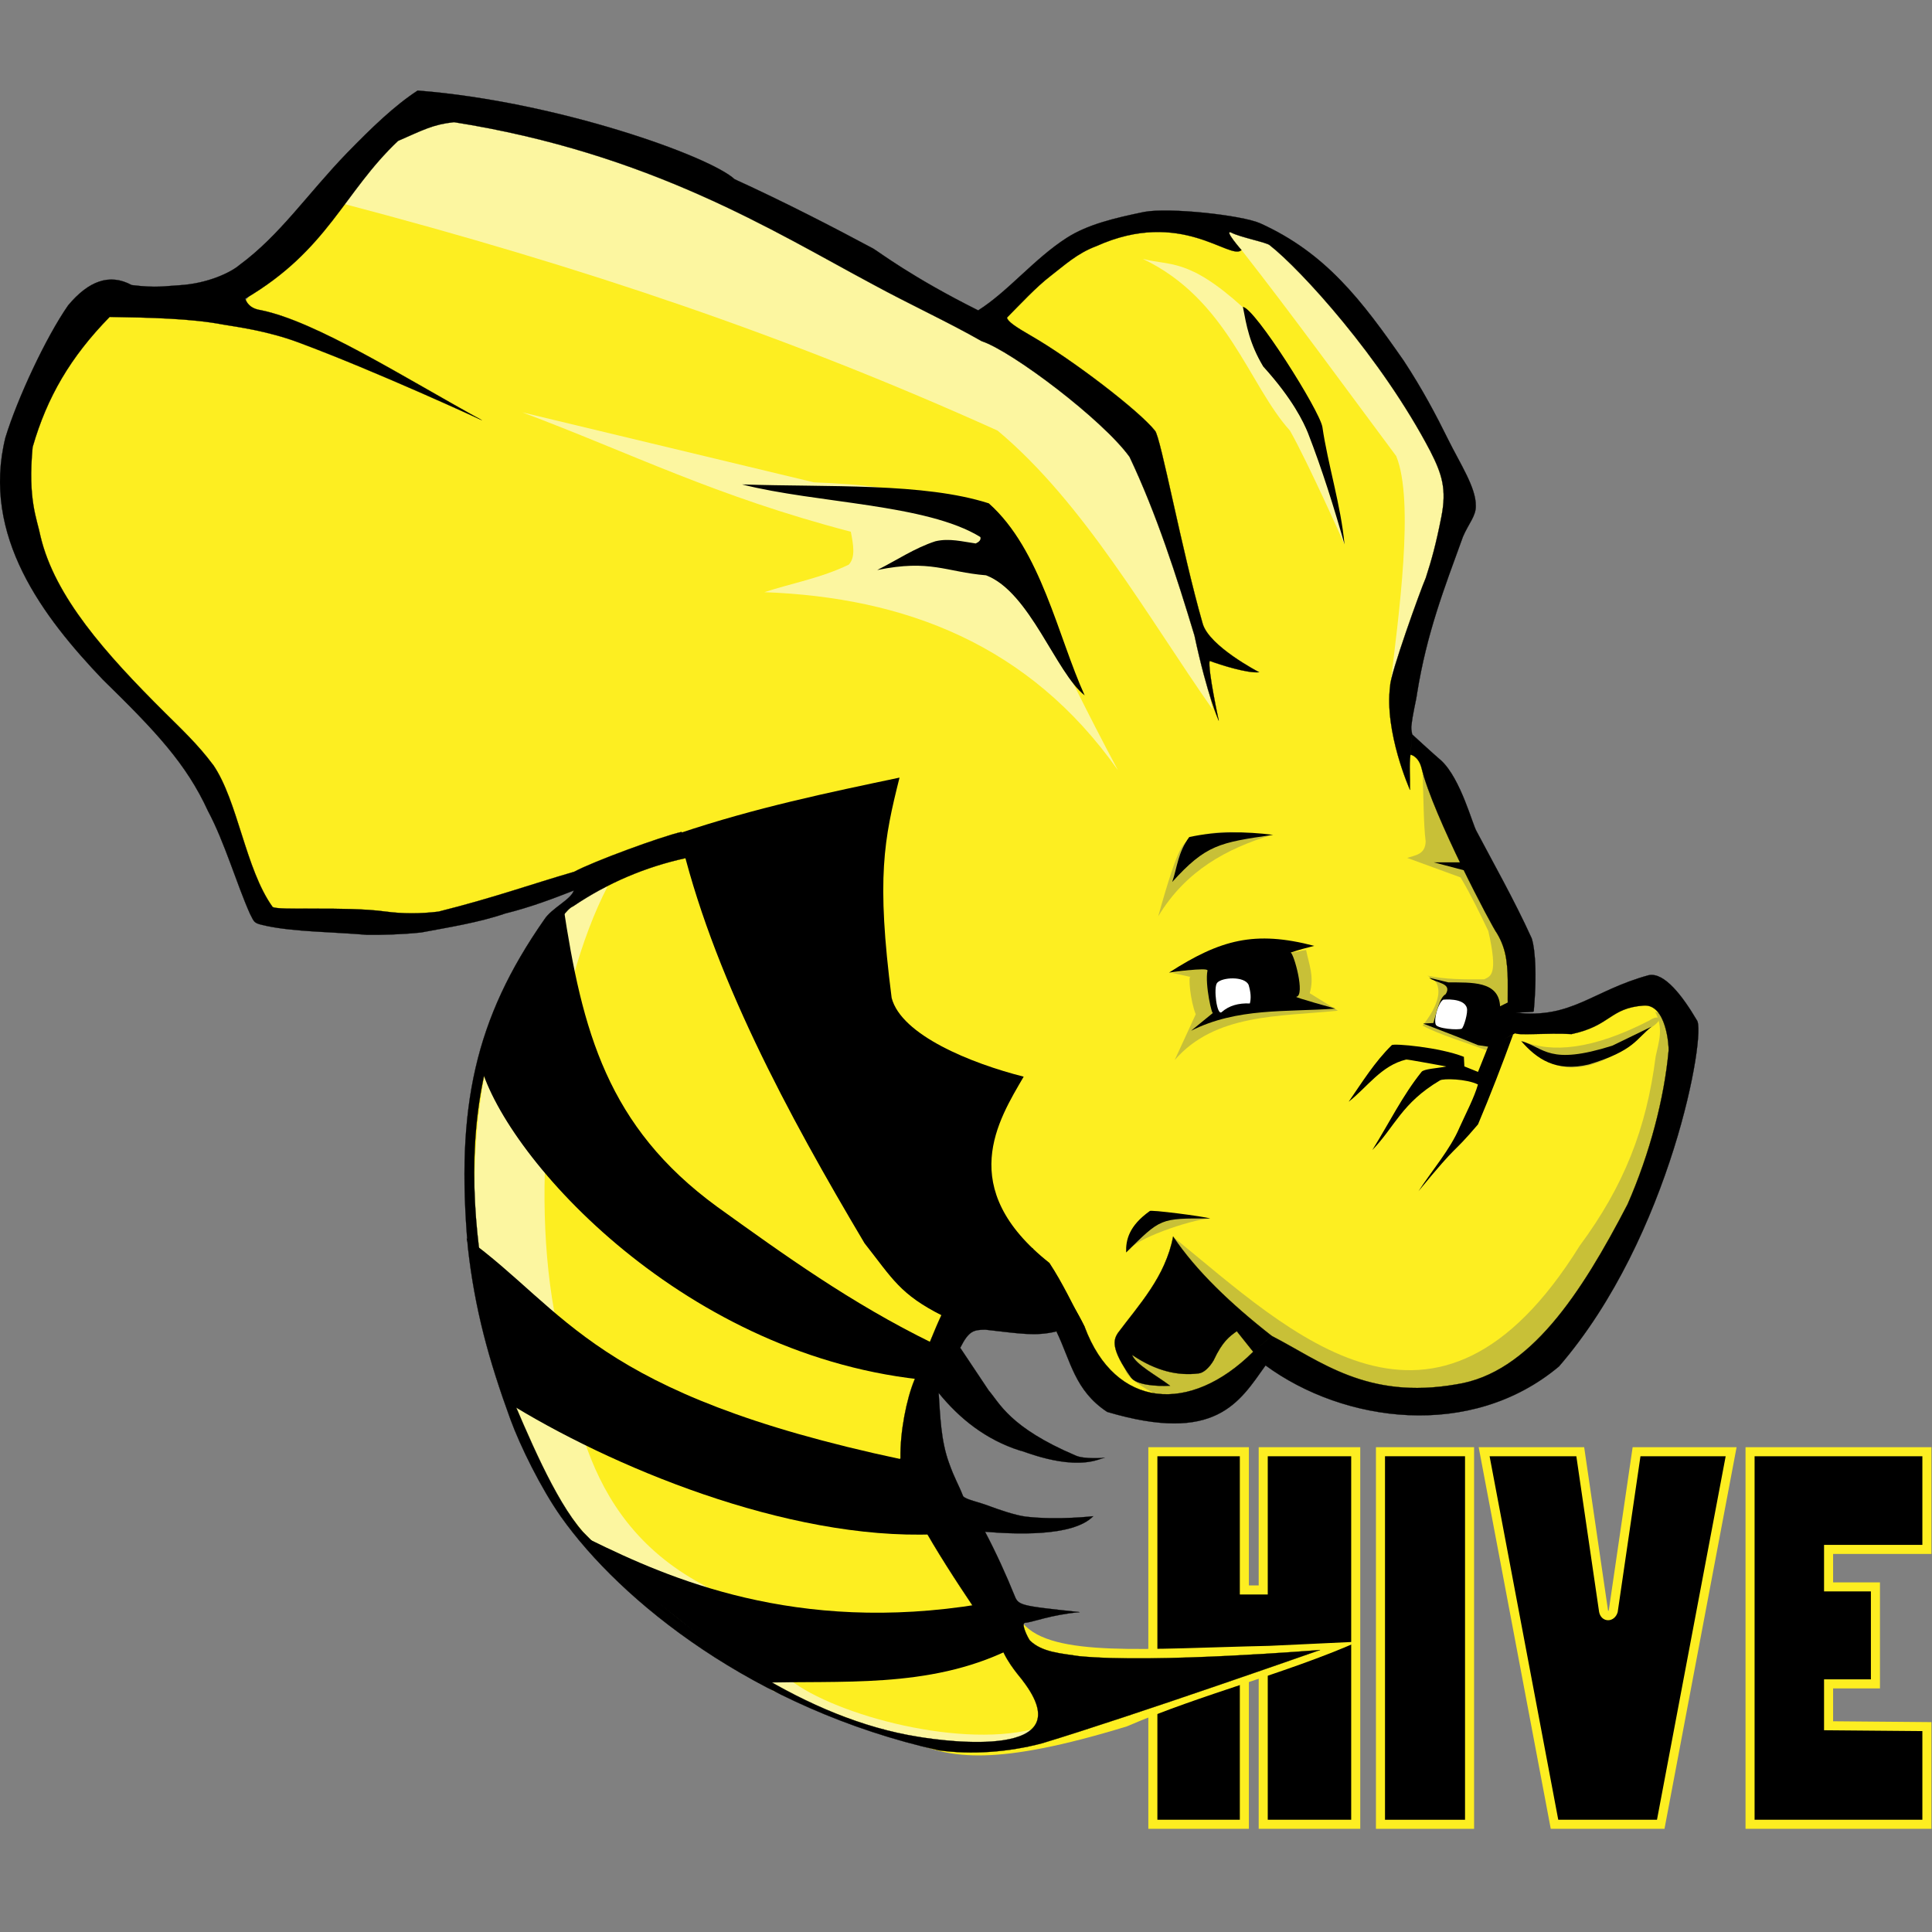 <svg width="64" height="64" viewBox="0 0 64 64" fill="none" xmlns="http://www.w3.org/2000/svg">
<rect x="0" y="0" width="64" height="64" fill="#808080" stroke="none"/>
<g clip-path="url(#clip0_1283_16812)">
<path fill-rule="evenodd" clip-rule="evenodd" d="M38.19 48.09V60.432H41.221V54.76L41.846 54.772V60.432H44.91V48.09H41.846V52.669H41.221V48.09L38.19 48.09Z" fill="black" stroke="#FDEE21" stroke-width="0.3"/>
<path fill-rule="evenodd" clip-rule="evenodd" d="M48.681 48.09H45.73V60.432H48.681V48.09Z" fill="black" stroke="#FDEE21" stroke-width="0.3"/>
<path fill-rule="evenodd" clip-rule="evenodd" d="M49.164 48.09L51.495 60.432H55.014L57.346 48.09H54.213L53.441 53.371C53.376 53.573 53.159 53.573 53.12 53.371L52.348 48.09L49.164 48.09Z" fill="black" stroke="#FDEE21" stroke-width="0.3"/>
<path fill-rule="evenodd" clip-rule="evenodd" d="M63.831 48.09H57.973V60.432H63.831V57.196L60.574 57.168L60.574 55.781H62.126V52.568H60.574L60.574 51.326H63.831V48.09Z" fill="black" stroke="#FDEE21" stroke-width="0.3"/>
<path fill-rule="evenodd" clip-rule="evenodd" d="M32.196 10.66C31.703 9.309 14.729 2.71 14.512 3.435C11.396 4.247 10.127 7.84 7.983 10.115L3.222 9.842C1.125 12.54 0.024 15.295 0.773 18.159C3.462 21.801 6.582 24.9 8.527 29.475C8.681 31.631 17.86 29.701 19.827 29.274C17.139 31.198 14.799 34.18 15.805 42.768C16.723 46.801 17.351 51.304 25.494 55.865C26.566 56.465 28.784 57.158 30.156 57.663C31.468 58.265 33.001 58.512 37.328 57.189C39.832 56.11 42.536 55.459 44.986 54.383L42.041 54.521C37.985 54.609 34.854 54.912 33.889 53.779L30.156 47.335L32.332 43.109C35.344 43.417 36.343 45.86 38.998 46.79L42.126 44.472C51.214 49.836 54.829 41.072 55.865 34.247C55.755 31.47 49.852 35.118 50.21 33.819C50.349 30.834 47.915 26.928 46.343 23.885L48.163 16.845C48.988 16.109 44.341 8.278 40.545 7.301C37.215 6.444 32.196 10.66 32.196 10.66L32.196 10.66Z" fill="#FDEE21"/>
<path fill-rule="evenodd" clip-rule="evenodd" d="M47.125 25.624C47.158 26.38 47.154 27.3 47.227 27.873C47.215 28.311 46.887 28.327 46.615 28.419L48.384 29.066C48.735 29.657 49.017 30.248 49.302 30.839C49.632 32.292 49.386 32.333 49.166 32.441C48.524 32.447 47.884 32.448 47.287 32.321C47.554 32.462 47.613 32.565 47.642 32.746C47.694 33.08 47.479 33.535 47.125 33.974C47.648 34.265 48.602 34.548 49.31 34.818L50.118 33.02C49.752 30.379 48.643 27.944 47.125 25.624Z" fill="#C8C037"/>
<path fill-rule="evenodd" clip-rule="evenodd" d="M50.426 34.483C51.407 34.892 52.761 34.772 54.64 33.804C54.919 33.605 55.18 33.724 54.68 34.051C52.216 36.262 51.036 35.156 50.426 34.483Z" fill="#C8C037"/>
<path fill-rule="evenodd" clip-rule="evenodd" d="M54.829 33.514C55.12 34.072 54.943 34.526 54.846 34.997C54.541 37.394 53.794 39.288 52.329 41.269C47.562 48.932 42.75 44.137 38.913 41.016L37.326 44.993C37.242 45.341 36.892 45.613 39.37 46.704L41.895 44.92C51.525 52.247 58.348 34.665 54.828 33.514L54.829 33.514Z" fill="#C8C037"/>
<path fill-rule="evenodd" clip-rule="evenodd" d="M40.075 40.362C39.425 40.408 37.491 41.066 37.405 41.447L38.295 40.121L40.075 40.362Z" fill="#C8C037"/>
<path fill-rule="evenodd" clip-rule="evenodd" d="M38.812 32.236C38.931 32.236 39.502 32.389 39.441 32.355C39.353 32.307 39.431 33.157 39.611 33.599L38.913 35.116C40.249 33.576 42.361 33.679 44.321 33.48L43.386 32.901C43.548 32.359 43.357 31.93 43.266 31.469L38.812 32.236Z" fill="#C8C037"/>
<path fill-rule="evenodd" clip-rule="evenodd" d="M42.092 27.669C40.659 28.108 39.288 28.826 38.367 30.356C39.07 27.834 39.213 27.93 39.44 27.805C40.422 27.366 41.227 27.64 42.092 27.669Z" fill="#C8C037"/>
<path fill-rule="evenodd" clip-rule="evenodd" d="M34.44 57.221C32.708 59.132 28.842 57.076 25.632 56.028C17.474 50.84 15.881 45.957 15.77 41.167C15.351 34.305 17.458 30.317 20.123 29.373C18.359 32.774 17.537 38.877 18.355 43.416C19.015 45.941 19.029 50.2 23.254 52.48C25.323 53.645 24.762 54.552 26.161 55.642C27.694 56.838 31.969 57.974 34.44 57.221L34.44 57.221Z" fill="#FCF6A0"/>
<path fill-rule="evenodd" clip-rule="evenodd" d="M37.029 25.508C34.096 21.349 29.971 19.787 25.319 19.617C26.251 19.313 27.183 19.154 28.116 18.705C28.344 18.465 28.269 18.043 28.184 17.614C23.706 16.445 20.879 15 17.302 13.66L26.96 15.978C33.482 16.226 32.922 17.836 37.03 25.508L37.029 25.508Z" fill="#FCF6A0"/>
<path fill-rule="evenodd" clip-rule="evenodd" d="M40.169 23.502C38.002 20.408 35.9 16.652 33.046 14.264C26.157 11.154 19.342 8.845 11.355 6.744L13.904 3.466C22.379 5.4 30.34 8.638 37.47 13.974C38.676 17.024 39.481 20.078 40.169 23.502L40.169 23.502Z" fill="#FCF6A0"/>
<path fill-rule="evenodd" clip-rule="evenodd" d="M44.539 18.034C44.539 18.034 43.324 15.307 42.732 14.266C41.36 12.745 40.666 9.911 37.855 8.575C38.744 8.815 39.352 8.529 41.167 10.175L44.026 15.598L44.539 18.034Z" fill="#FCF6A0"/>
<path fill-rule="evenodd" clip-rule="evenodd" d="M46.051 22.757C46.331 20.395 46.863 16.606 46.252 15.109C44.553 12.829 42.842 10.473 41.13 8.285C40.846 8.021 40.642 7.663 40.419 7.383C42.826 8.007 45.338 9.681 48.725 16.288L46.051 22.757Z" fill="#FCF6A0"/>
<path fill-rule="evenodd" clip-rule="evenodd" d="M35.931 23.036C34.972 22.282 34.118 19.613 32.665 19.058C31.32 18.945 30.827 18.522 29.059 18.883C29.7 18.561 30.306 18.15 30.987 17.93C31.449 17.821 31.882 17.942 32.323 18.003C32.432 17.951 32.503 17.887 32.476 17.79C30.696 16.691 27.045 16.675 24.58 16.047C27.441 16.143 30.606 15.984 32.756 16.674C34.485 18.208 35.047 21.097 35.931 23.036Z" fill="black"/>
<path fill-rule="evenodd" clip-rule="evenodd" d="M41.173 10.166C41.57 10.202 43.706 13.581 43.806 14.143C43.983 15.372 44.422 16.749 44.539 18.035C44.188 16.802 43.804 15.569 43.325 14.336C43.185 13.996 42.831 13.228 41.846 12.142C41.388 11.377 41.289 10.775 41.173 10.166L41.173 10.166Z" fill="black"/>
<path fill-rule="evenodd" clip-rule="evenodd" d="M48.411 28.567H47.497L48.507 28.832L48.411 28.567Z" fill="black"/>
<path fill-rule="evenodd" clip-rule="evenodd" d="M42.176 27.655C41.257 27.542 40.314 27.527 39.395 27.729C39.02 28.232 38.995 28.744 38.831 29.217C39.948 27.985 40.391 27.91 42.176 27.655Z" fill="black"/>
<path fill-rule="evenodd" clip-rule="evenodd" d="M54.709 34.009C54.197 34.417 54.146 34.801 52.634 35.261C51.532 35.522 50.909 35.08 50.39 34.486C51.176 34.711 51.302 35.306 53.412 34.639L54.709 34.009Z" fill="black"/>
<path fill-rule="evenodd" clip-rule="evenodd" d="M50.126 34.264C49.758 35.276 49.361 36.299 48.961 37.247C48.008 38.364 48.414 37.727 46.988 39.462C47.445 38.758 48.038 38.082 48.349 37.349C48.567 36.866 48.838 36.354 48.959 35.925C48.581 35.736 47.807 35.721 47.702 35.789C46.434 36.537 46.205 37.328 45.458 38.099C46 37.233 46.462 36.288 47.09 35.508C47.162 35.407 47.627 35.388 47.913 35.328C47.468 35.252 46.646 35.092 46.58 35.099C45.753 35.298 45.29 36.018 44.676 36.497C45.123 35.85 45.536 35.178 46.104 34.622C46.16 34.557 47.697 34.691 48.493 35.009L48.509 35.326L48.961 35.508L49.301 34.656L50.126 34.264Z" fill="black"/>
<path fill-rule="evenodd" clip-rule="evenodd" d="M40.093 40.365C39.889 40.295 38.087 40.064 38.087 40.118C37.395 40.611 37.29 41.082 37.305 41.49C38.456 40.357 38.413 40.354 40.093 40.365Z" fill="black"/>
<path fill-rule="evenodd" clip-rule="evenodd" d="M38.725 32.219C38.725 32.219 40.025 32.03 40 32.151C39.906 32.602 40.159 33.702 40.187 33.549L39.456 34.145C40.987 33.375 42.599 33.53 44.234 33.412C44.234 33.412 42.857 33.032 42.941 33.02C43.249 32.977 42.86 31.585 42.755 31.555C43.016 31.466 43.272 31.399 43.537 31.333C41.568 30.818 40.43 31.122 38.725 32.219L38.725 32.219Z" fill="black"/>
<path fill-rule="evenodd" clip-rule="evenodd" d="M49.981 33.19L49.692 33.335C49.651 32.488 48.742 32.55 47.975 32.542L47.346 32.389C47.537 32.566 48.128 32.552 47.89 32.934C47.689 33.042 47.597 33.502 47.482 33.889L47.142 33.906C47.742 34.141 48.3 34.346 48.961 34.622L49.352 34.681L50.287 34.179L49.981 33.19Z" fill="black"/>
<path fill-rule="evenodd" clip-rule="evenodd" d="M41.36 32.619C41.214 32.33 40.478 32.371 40.319 32.558C40.19 32.71 40.311 33.687 40.476 33.522C40.715 33.312 41.028 33.224 41.403 33.241C41.45 33.061 41.434 32.866 41.36 32.619Z" fill="white"/>
<path fill-rule="evenodd" clip-rule="evenodd" d="M48.423 34.075C48.492 34.024 48.638 33.534 48.591 33.388C48.494 33.042 47.81 33.115 47.81 33.115C47.642 33.213 47.496 33.752 47.557 33.93C47.586 34.081 48.313 34.129 48.423 34.075Z" fill="white"/>
<path fill-rule="evenodd" clip-rule="evenodd" d="M19.139 50.973L19.571 51.016C22.136 52.275 26.358 54.142 32.472 53.138L33.431 54.648C30.739 55.956 27.843 55.655 25.13 55.747L19.139 50.973Z" fill="black"/>
<path fill-rule="evenodd" clip-rule="evenodd" d="M15.457 41.019L16.742 46.412C20.181 48.562 26.056 51.025 30.953 50.826L29.871 48.343C19.649 46.172 18.784 43.428 15.457 41.019L15.457 41.019Z" fill="black"/>
<path fill-rule="evenodd" clip-rule="evenodd" d="M18.654 29.972C19.282 34.151 20.12 37.319 23.754 39.974C25.982 41.575 28.193 43.171 30.882 44.487C30.882 44.487 30.646 45.714 30.449 45.692C22.446 44.803 16.587 38.167 15.877 35.136C16.564 32.811 17.55 31.359 18.654 29.972H18.654Z" fill="black"/>
<path fill-rule="evenodd" clip-rule="evenodd" d="M22.501 27.604C23.568 32.236 26.11 36.927 28.638 41.183C29.565 42.359 29.807 42.878 31.235 43.593C33.165 44.205 34.53 44.049 35.931 43.957C35.547 43.246 35.206 42.504 34.765 41.836C31.628 39.355 33.078 37.096 33.911 35.666C32.167 35.225 29.856 34.288 29.537 33.056C29.025 29.071 29.285 27.806 29.798 25.759C27.435 26.257 25.042 26.751 22.501 27.604L22.501 27.604Z" fill="black"/>
<path fill-rule="evenodd" clip-rule="evenodd" d="M13.835 3C13.059 3.507 12.311 4.232 11.506 5.057C10.172 6.437 9.285 7.784 7.928 8.783C7.656 9.017 6.894 9.394 5.936 9.45C5.485 9.473 5.191 9.547 4.361 9.443C3.63 9.047 2.935 9.305 2.257 10.116C1.513 11.185 0.571 13.216 0.18 14.494C-0.627 17.754 1.43 20.44 3.404 22.51C5.159 24.225 6.171 25.297 6.892 26.869C7.438 27.889 7.842 29.288 8.28 30.269C8.438 30.58 8.405 30.579 8.83 30.672C9.747 30.868 11.019 30.87 12.152 30.967C12.642 30.974 13.315 30.956 13.953 30.889C14.832 30.723 15.864 30.561 16.73 30.262C17.575 30.053 18.329 29.765 19.008 29.499C18.92 29.797 18.273 30.083 18.031 30.46C15.729 33.755 15.098 36.687 15.499 41.314C15.726 43.365 16.196 45.065 16.906 47.01C17.231 47.9 17.923 49.309 18.585 50.246C20.556 53.03 24.965 56.606 31.101 57.982C32.172 58.129 33.387 58.05 34.53 57.746C37.559 56.828 43.732 54.657 43.732 54.657C43.732 54.657 38.252 55.11 35.743 54.862C35.162 54.771 34.522 54.74 34.117 54.344C34.049 54.257 33.802 53.76 33.962 53.755C34.179 53.749 34.803 53.49 35.766 53.404C33.709 53.183 33.739 53.186 33.589 52.811C33.355 52.23 32.998 51.435 32.63 50.74C33.534 50.816 35.534 50.928 36.213 50.227C36.213 50.227 35.029 50.364 33.983 50.241C33.631 50.2 33.03 49.986 32.85 49.919C32.38 49.737 31.993 49.68 31.903 49.561C31.74 49.145 31.63 49.006 31.433 48.45C31.166 47.714 31.145 46.892 31.094 46.141C31.779 46.984 32.651 47.694 33.805 48.057C33.82 48.026 35.303 48.701 36.38 48.354L36.603 48.282C36.603 48.302 35.889 48.344 35.628 48.215C33.438 47.284 33.108 46.469 32.754 46.064L31.809 44.648C32.096 44.074 32.259 44.053 32.64 44.047C33.793 44.175 34.294 44.274 34.996 44.105C35.47 45.08 35.598 46.061 36.677 46.771C40.271 47.838 41.052 46.454 41.923 45.231C44.509 47.129 48.72 47.715 51.644 45.264C55.361 40.963 56.538 34.181 56.209 33.794C55.744 33.007 55.135 32.194 54.612 32.306C52.748 32.816 52.06 33.761 50.213 33.545C50.433 33.533 50.803 33.527 50.806 33.506C50.948 31.942 50.794 31.185 50.726 31.055C50.165 29.819 49.429 28.518 48.916 27.543C48.784 27.34 48.395 25.804 47.744 25.197C47.465 24.959 46.782 24.33 46.782 24.33L46.724 24.998C46.724 24.998 46.991 25.039 47.093 25.453C47.478 27.022 49.441 30.732 49.585 30.91C50.28 32.032 49.655 33.431 50.184 34.216C50.235 34.316 51.263 34.207 52.06 34.256C53.37 33.974 53.315 33.397 54.447 33.31C55.209 33.252 55.286 34.684 55.276 34.795C55.133 36.376 54.653 38.214 53.916 39.893C52.386 42.841 50.672 45.489 48.242 45.859C45.277 46.377 43.736 45.081 42.129 44.255L41.514 44.779C39.425 46.859 36.945 46.675 35.931 43.957C35.426 42.903 34.768 42.257 34.204 41.352L31.216 43.504C30.968 44.014 30.662 44.819 30.29 45.717C30.032 46.342 29.815 47.415 29.829 48.307C29.446 48.959 31.156 51.605 32.236 53.215C32.555 53.69 33.15 54.52 33.17 54.571C33.384 55.127 33.853 55.618 33.882 55.677C35.888 58.293 31.352 57.691 30.415 57.533C28.567 57.238 26.76 56.466 25.06 55.434C24.962 55.374 24.864 55.313 24.766 55.252C22.747 53.98 20.889 52.354 19.309 50.745C18.367 49.678 17.47 47.492 16.808 45.942C15.815 42.215 14.39 35.756 18.25 30.862C18.494 30.582 18.758 30.116 18.983 30.024C20.13 29.248 21.375 28.72 22.714 28.426L22.579 27.558C21.91 27.71 19.658 28.534 19.022 28.878C17.574 29.298 16.373 29.736 14.528 30.198C13.928 30.272 13.338 30.273 12.763 30.195C11.435 30.015 9.173 30.176 9.028 30.041C8.129 28.788 7.883 26.542 7.063 25.34L7.054 25.328L7.043 25.317C6.565 24.674 6.008 24.15 5.459 23.605C3.494 21.652 1.812 19.764 1.341 17.764C1.222 17.173 0.918 16.561 1.08 14.813L1.083 14.805L1.085 14.796C1.558 13.163 2.327 11.832 3.633 10.498C4.992 10.52 6.336 10.55 7.384 10.75C7.864 10.831 8.864 10.961 9.896 11.346C12.509 12.319 15.961 13.919 15.961 13.919C13.369 12.496 10.472 10.648 8.642 10.275C8.37 10.236 8.203 10.112 8.122 9.895C10.874 8.278 11.377 6.375 13.187 4.667C14.014 4.307 14.337 4.123 15.04 4.047C21.54 5.075 25.633 7.664 28.87 9.395C30.183 10.11 31.378 10.65 32.519 11.301C33.519 11.63 36.536 13.908 37.419 15.136C38.316 17.03 38.971 19.076 39.568 21.05C39.997 23.058 40.373 23.873 40.373 23.873C40.373 23.873 40.008 22.193 40.069 21.891C40.447 22.032 41.339 22.311 41.709 22.268C41.709 22.268 40.056 21.414 39.84 20.659C39.145 18.237 38.448 14.466 38.261 14.269C37.731 13.603 35.523 11.913 34.168 11.131C33.656 10.836 33.379 10.652 33.357 10.522C33.79 10.085 34.324 9.507 34.804 9.139C35.263 8.787 35.681 8.39 36.321 8.152C39.135 6.885 40.744 8.64 41.125 8.284C41.125 8.284 40.52 7.591 40.789 7.705C41.064 7.854 41.962 8.03 42.06 8.121C43.086 8.924 45.767 11.855 47.383 14.949C47.77 15.707 47.928 16.206 47.748 17.118C47.568 18.031 47.428 18.534 47.231 19.144C47.053 19.551 46.047 22.343 46.051 22.718C45.849 24.25 46.708 26.167 46.708 26.167C46.716 25.646 46.676 25.369 46.723 24.997L46.781 24.332C46.781 24.332 46.745 24.155 46.751 24.085C46.795 23.625 46.908 23.238 46.941 22.975C47.264 20.974 47.825 19.534 48.462 17.779C48.652 17.336 48.899 17.09 48.887 16.752C48.897 16.154 48.362 15.351 47.975 14.566C47.584 13.773 47.118 12.889 46.505 11.957C45.109 9.949 43.918 8.378 41.739 7.395C41.129 7.127 38.729 6.865 37.9 7.021C36.894 7.23 36.03 7.437 35.34 7.878C34.256 8.573 33.403 9.649 32.404 10.282C30.192 9.176 29.124 8.349 28.925 8.234C27.61 7.53 26.032 6.713 24.334 5.937C23.52 5.178 18.465 3.363 13.836 3L13.835 3ZM42.128 44.254C40.765 43.188 39.618 42.091 38.861 40.962C38.614 42.29 37.718 43.236 37.025 44.167C36.887 44.385 36.788 44.683 37.467 45.631C37.65 45.884 38.312 45.927 38.759 45.904C38.304 45.56 37.612 45.197 37.501 44.881C38.301 45.426 39.042 45.583 39.711 45.495C39.864 45.478 40.054 45.315 40.201 45.066C40.5 44.424 40.733 44.27 40.97 44.097L41.514 44.779L42.128 44.254Z" fill="black" stroke="black" stroke-width="0.007"/>
</g>
<defs>
<clipPath id="clip0_1283_16812">
<rect width="64" height="64" fill="white"/>
</clipPath>
</defs>
</svg>
